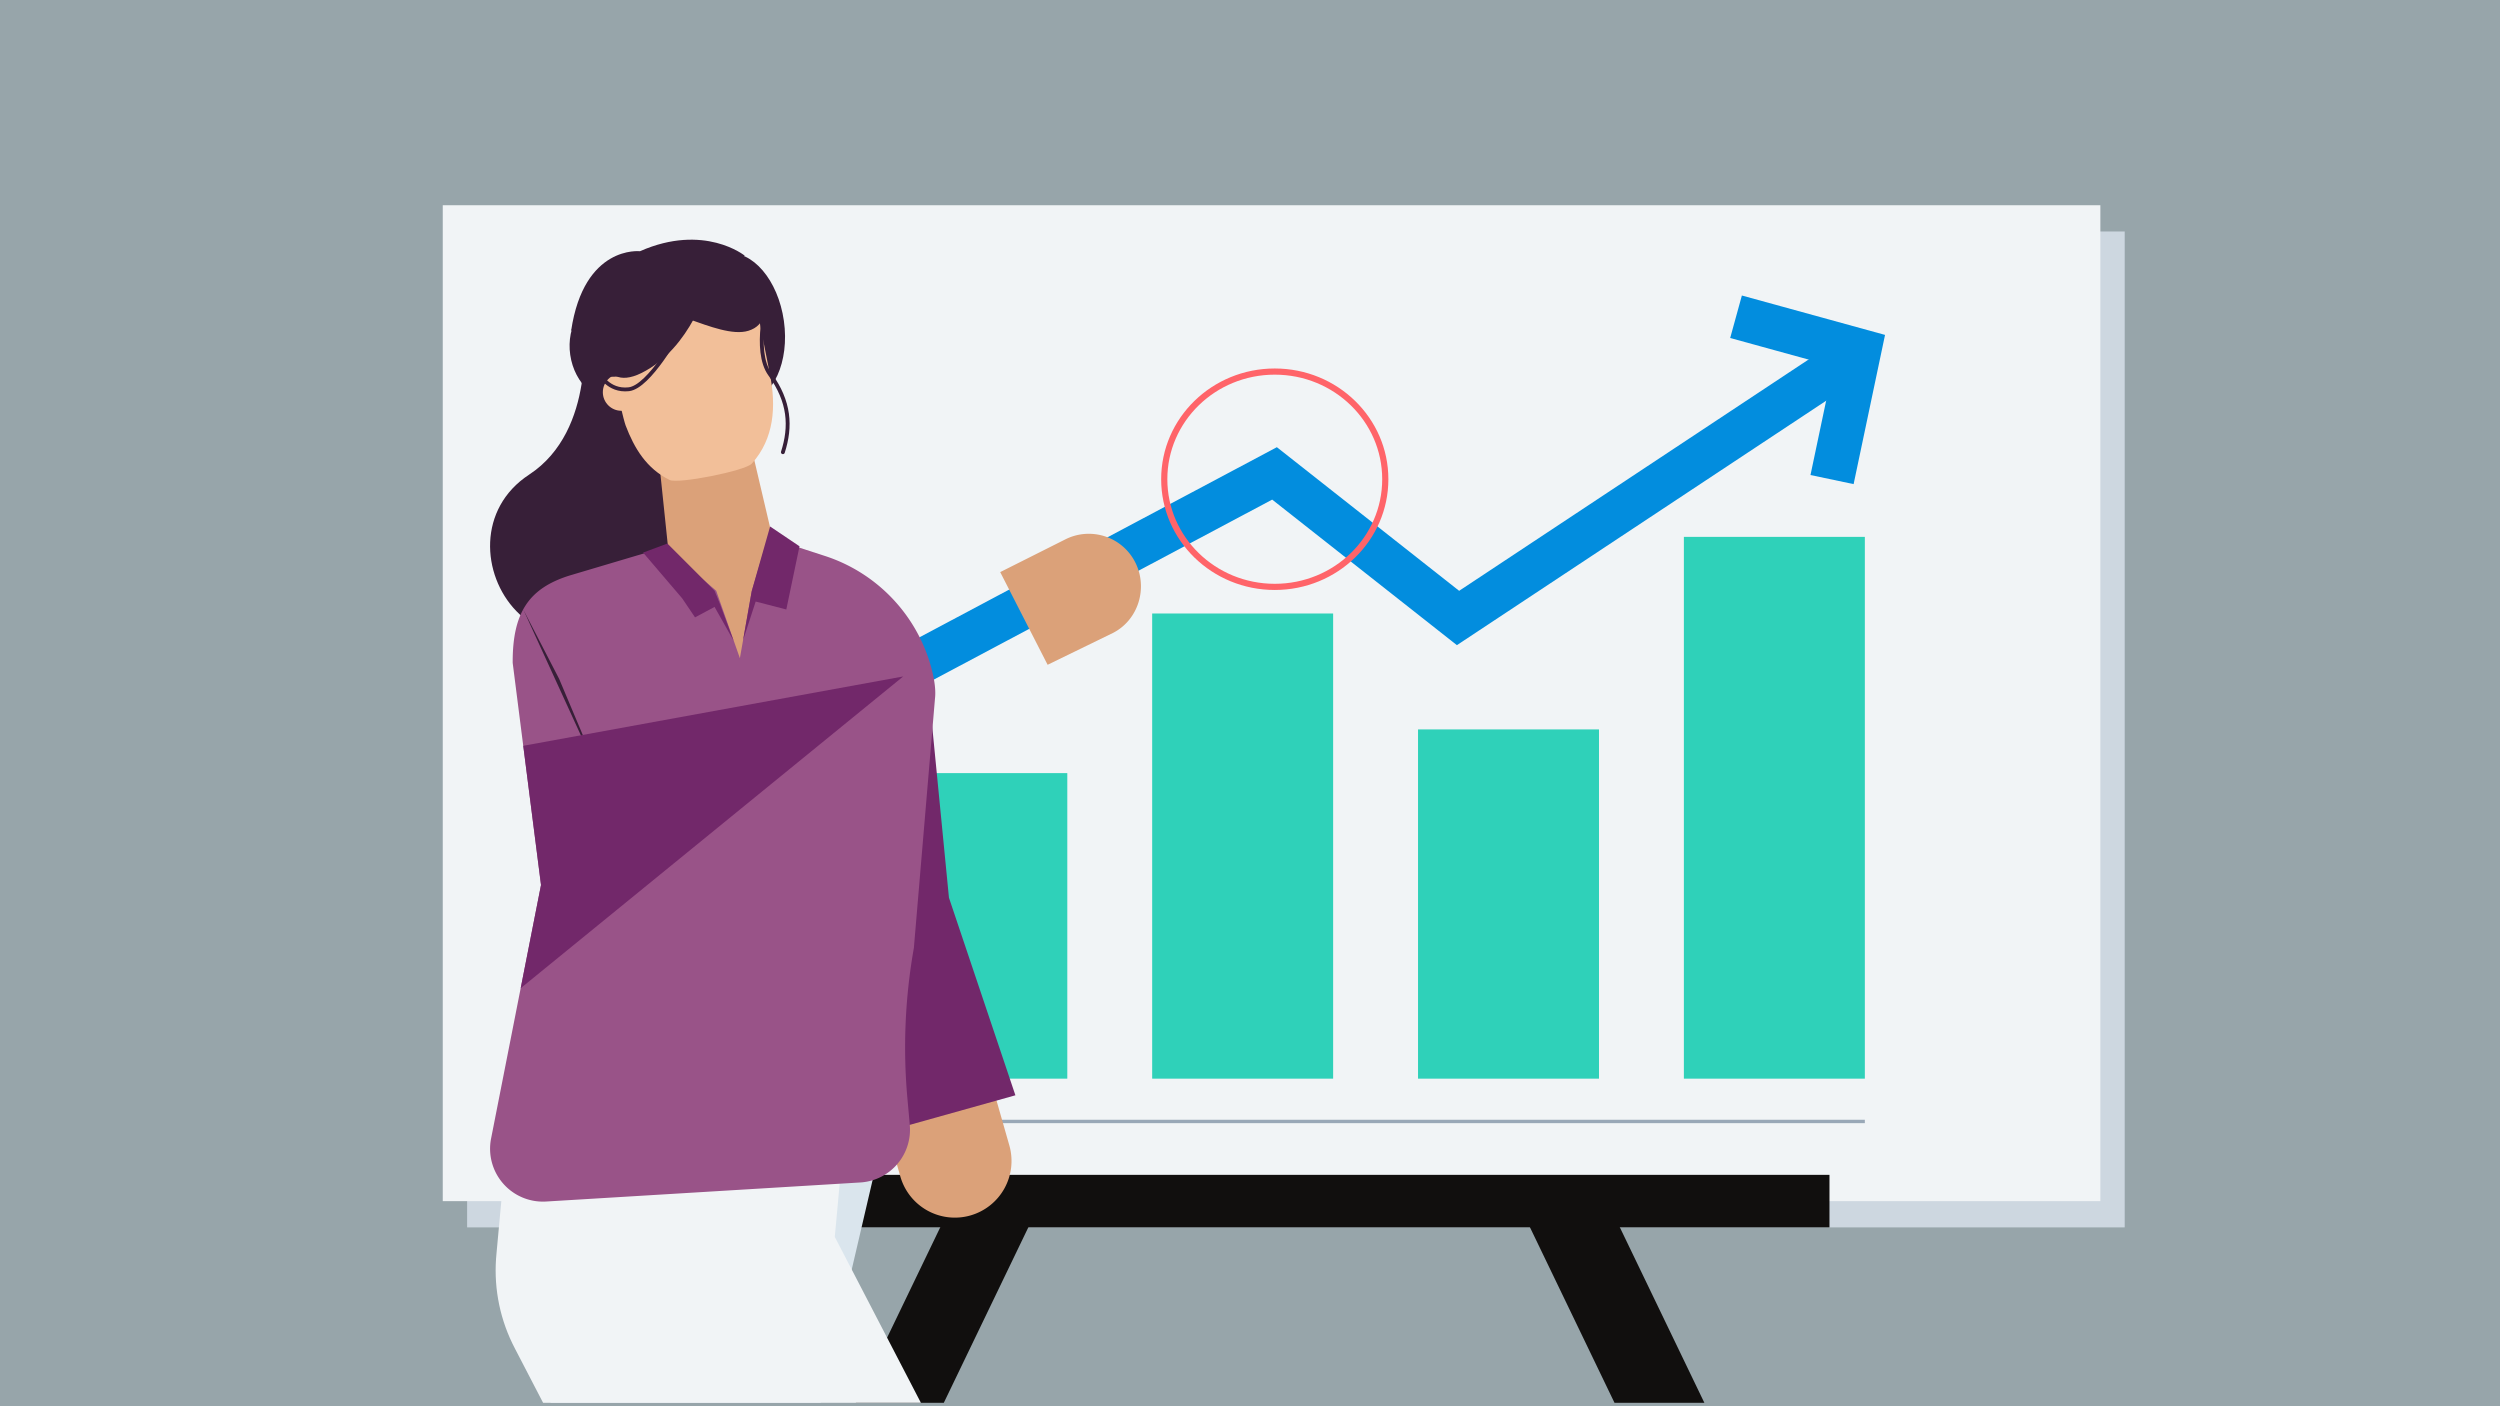 <svg id="Calque_1" data-name="Calque 1" xmlns="http://www.w3.org/2000/svg" xmlns:xlink="http://www.w3.org/1999/xlink" viewBox="0 0 1312 738"><defs><style>.cls-1,.cls-10,.cls-11,.cls-12,.cls-13,.cls-14,.cls-15,.cls-16,.cls-17,.cls-18,.cls-19,.cls-2,.cls-20,.cls-27,.cls-28,.cls-3,.cls-33,.cls-37,.cls-4,.cls-42,.cls-47,.cls-5,.cls-6,.cls-7,.cls-8,.cls-9{fill:none;}.cls-2{clip-path:url(#clip-path);}.cls-3{clip-path:url(#clip-path-19);}.cls-4{clip-path:url(#clip-path-2);}.cls-5{clip-path:url(#clip-path-3);}.cls-6{clip-path:url(#clip-path-4);}.cls-7{clip-path:url(#clip-path-5);}.cls-8{clip-path:url(#clip-path-6);}.cls-9{clip-path:url(#clip-path-7);}.cls-10{clip-path:url(#clip-path-8);}.cls-11{clip-path:url(#clip-path-9);}.cls-12{clip-path:url(#clip-path-10);}.cls-13{clip-path:url(#clip-path-11);}.cls-14{clip-path:url(#clip-path-12);}.cls-15{clip-path:url(#clip-path-13);}.cls-16{clip-path:url(#clip-path-14);}.cls-17{clip-path:url(#clip-path-15);}.cls-18{clip-path:url(#clip-path-16);}.cls-19{clip-path:url(#clip-path-17);}.cls-20{clip-path:url(#clip-path-18);}.cls-21{fill:#97a5aa;}.cls-22{clip-path:url(#clip-path-20);}.cls-23{fill:#cdd7e0;}.cls-24{fill:#f1f4f6;}.cls-25{fill:#13b5ea;}.cls-26{fill:#2fd1b9;}.cls-27{stroke:#99a8b7;stroke-width:1.78px;}.cls-27,.cls-28,.cls-37,.cls-47{stroke-miterlimit:10;}.cls-28{stroke:#028dde;stroke-width:23.13px;}.cls-29{fill:#110f0e;}.cls-30{fill:#371f38;}.cls-31{fill:#dba179;}.cls-32{fill:#dae5ed;}.cls-33{stroke:#f1f4f6;stroke-width:175.98px;}.cls-33,.cls-42{stroke-linejoin:round;}.cls-34{fill:#72286a;}.cls-35{fill:#f2bf99;}.cls-36{fill:#995388;}.cls-37{stroke:#371f38;stroke-width:2.03px;}.cls-37,.cls-47{stroke-linecap:round;}.cls-38{clip-path:url(#clip-path-21);}.cls-39{clip-path:url(#clip-path-22);}.cls-40{fill:#5c5ce6;}.cls-41{fill:#f2930c;}.cls-42,.cls-47{stroke:#ff6469;}.cls-42{stroke-width:80.59px;}.cls-43{fill:#ba5602;}.cls-44{fill:#9ddaf3;}.cls-45{fill:#028dde;}.cls-46{fill:#ff6469;}.cls-47{stroke-width:3.24px;}</style><clipPath id="clip-path"><path class="cls-3" d="M417.85,296a2.69,2.69,0,1,0,2.69-2.69,2.69,2.69,0,0,0-2.69,2.69h0"/></clipPath><clipPath id="clip-path-2"><path class="cls-2" d="M342.68,312.09a2.69,2.69,0,1,0,2.69-2.69h0a2.68,2.68,0,0,0-2.68,2.68h0"/></clipPath><clipPath id="clip-path-3"><path class="cls-4" d="M361.47,320.14a2.69,2.69,0,1,0,2.7-2.68h0a2.68,2.68,0,0,0-2.69,2.67h0"/></clipPath><clipPath id="clip-path-4"><path class="cls-5" d="M380.26,312.09A2.69,2.69,0,1,0,383,309.4a2.69,2.69,0,0,0-2.74,2.69h0"/></clipPath><clipPath id="clip-path-5"><path class="cls-6" d="M417.85,312.09a2.69,2.69,0,1,0,2.69-2.69,2.69,2.69,0,0,0-2.69,2.69h0"/></clipPath><clipPath id="clip-path-6"><path class="cls-7" d="M342.68,328.2a2.69,2.69,0,1,0,2.69-2.69h0a2.68,2.68,0,0,0-2.68,2.68h0"/></clipPath><clipPath id="clip-path-7"><path class="cls-8" d="M361.47,336.25a2.69,2.69,0,1,0,2.7-2.68h0a2.68,2.68,0,0,0-2.69,2.67h0"/></clipPath><clipPath id="clip-path-8"><path class="cls-9" d="M399.06,287.92a2.69,2.69,0,1,0,2.7-2.68h0a2.69,2.69,0,0,0-2.68,2.68"/></clipPath><clipPath id="clip-path-9"><path class="cls-10" d="M399.06,304a2.69,2.69,0,1,0,2.7-2.68h0a2.69,2.69,0,0,0-2.68,2.68"/></clipPath><clipPath id="clip-path-10"><path class="cls-11" d="M399.06,320.14a2.69,2.69,0,1,0,2.7-2.68h0a2.68,2.68,0,0,0-2.68,2.68"/></clipPath><clipPath id="clip-path-11"><path class="cls-12" d="M399.06,336.25a2.69,2.69,0,1,0,2.7-2.68h0a2.68,2.68,0,0,0-2.68,2.68"/></clipPath><clipPath id="clip-path-12"><path class="cls-13" d="M380.26,328.2a2.69,2.69,0,1,0,2.69-2.69,2.69,2.69,0,0,0-2.69,2.69h0"/></clipPath><clipPath id="clip-path-13"><path class="cls-1" d="M342.68,279.87a2.69,2.69,0,1,0,2.69-2.69h0a2.68,2.68,0,0,0-2.68,2.68h0"/></clipPath><clipPath id="clip-path-14"><path class="cls-15" d="M361.47,287.92a2.69,2.69,0,1,0,2.7-2.68h0a2.69,2.69,0,0,0-2.69,2.68"/></clipPath><clipPath id="clip-path-15"><path class="cls-16" d="M380.26,279.87a2.69,2.69,0,1,0,2.69-2.69,2.69,2.69,0,0,0-2.69,2.69h0"/></clipPath><clipPath id="clip-path-16"><path class="cls-17" d="M417.85,279.87a2.69,2.69,0,1,0,2.69-2.69,2.69,2.69,0,0,0-2.69,2.69h0"/></clipPath><clipPath id="clip-path-17"><path class="cls-18" d="M342.68,296a2.69,2.69,0,1,0,2.69-2.69h0a2.68,2.68,0,0,0-2.68,2.68h0"/></clipPath><clipPath id="clip-path-18"><path class="cls-19" d="M361.47,304a2.69,2.69,0,1,0,2.7-2.68h0a2.69,2.69,0,0,0-2.69,2.68"/></clipPath><clipPath id="clip-path-19"><path class="cls-20" d="M380.26,296a2.69,2.69,0,1,0,2.69-2.69,2.69,2.69,0,0,0-2.69,2.69h0"/></clipPath><clipPath id="clip-path-20"><rect class="cls-1" x="112.39" y="89.95" width="1119.84" height="646.24"/></clipPath><clipPath id="clip-path-21"><polygon class="cls-1" points="371.98 312.86 375.88 310.03 349.7 276.77 337.06 290.64 359.61 321.85 359.65 321.82 373.41 321.32 388.24 345.46 375.9 310.03 371.98 312.86"/></clipPath><clipPath id="clip-path-22"><path class="cls-14" d="M417.85,328.2a2.69,2.69,0,1,0,2.69-2.69,2.69,2.69,0,0,0-2.69,2.69h0"/></clipPath></defs><title>Plan de travail 1</title><g id="Pale_Blue_BG" data-name="Pale Blue BG"><rect class="cls-21" width="1312" height="738"/></g><g class="cls-22"><g id="illustration"><rect class="cls-23" x="245.14" y="121.48" width="869.91" height="522.65"/><rect class="cls-24" x="232.36" y="107.71" width="869.91" height="522.65"/><rect class="cls-25" x="325.63" y="471.11" width="94.97" height="94.97"/><rect class="cls-26" x="465.15" y="405.73" width="94.97" height="160.35"/><rect class="cls-26" x="604.66" y="321.96" width="94.97" height="244.12"/><rect class="cls-26" x="744.18" y="382.8" width="94.97" height="183.28"/><rect class="cls-26" x="883.7" y="281.75" width="94.97" height="284.33"/><line class="cls-27" x1="325.63" y1="588.54" x2="978.67" y2="588.54"/><polyline class="cls-28" points="975.71 184.95 765.17 324.32 668.87 248.44 325.63 431.02"/><polyline class="cls-28" points="911.07 166.23 975.71 184.02 961.46 251.68"/><rect class="cls-29" x="330.94" y="730.73" width="267.71" height="41.65" transform="translate(-414.01 844.15) rotate(-64.28)"/><rect class="cls-29" x="857.64" y="620.8" width="42.49" height="264.06" transform="translate(-239.63 456) rotate(-25.72)"/><rect class="cls-29" x="353.32" y="616.56" width="606.79" height="27.56"/><path class="cls-30" d="M299.26,186.24c2.21,15.27,14.26,26.18,26.93,24.35s21.15-15.7,18.94-31S330.79,152.7,318.2,155,297.06,171,299.26,186.24Z"/><path class="cls-30" d="M362,297.82c-76.12,90.29-138.63-13.16-84.32-48.73C313.33,225.74,306,171.53,306,171.53l39.33,40.75Z"/><ellipse class="cls-30" cx="386.6" cy="171.9" rx="25.03" ry="39.27" transform="translate(-20.26 55.83) rotate(-8.05)"/><path class="cls-31" d="M464.36,588.89l57.18-16.34h0l8.17,28.59a29.74,29.74,0,0,1-20.43,36.73h0a29.74,29.74,0,0,1-36.77-20.42l-8.16-28.55Z"/><path class="cls-32" d="M229.74,1056l45.71-247.07,11.43-61.74,2.86-15.44.71-3.85A23.24,23.24,0,0,0,291,724l.41-7.85L293,684.77l6.51-125.14,166.8,23.79-29.16,125-7.28,31.17L428,747.38c-.61,2.59-1.12,5.18-1.68,7.77l-3.3,15.54-13.19,62.14-52.77,248.5Z"/><polyline class="cls-33" points="368.63 444.49 348.1 666.73 537.85 1032.31"/><polygon class="cls-34" points="485.73 345.46 498.01 471.12 532.88 574.81 441.11 600.5 401.3 377.54 485.73 345.46"/><polygon class="cls-31" points="387.85 207.31 343.18 216.16 353.21 312.39 410.2 302.61 387.85 207.31"/><path class="cls-35" d="M323.37,202.77l-7.18-36.14c-3.28-16.54,26.15-21.82,48.18-26.19l1.54-.31c17.29-3.43,25.88-5.7,29.16,10.83l9,45.5c3.33,16.79,2.27,33.67-9.5,46.83-3.41,3.81-38.7,10.81-43.17,8.59-12.12-6-18.5-16.57-23.07-28.6C327.22,220.24,324,206.21,323.37,202.77Z"/><path class="cls-30" d="M282.42,133.74c-.08.15-.17.3-.24.45Z"/><circle class="cls-35" cx="326.11" cy="205.84" r="9.74"/><path class="cls-36" d="M349.06,287.13l60.1-3.08,23.38,7.59A85.1,85.1,0,0,1,489.16,352c1.32,5.4,2,10.42,1.53,14.49l-11.09,131a298.45,298.45,0,0,0-3.41,78.73l1.27,14.17a27.75,27.75,0,0,1-25.17,30.11l-.83.06-164.82,10a27.75,27.75,0,0,1-28.92-33.06l26.18-133L269.06,347.91c-.15-26.71,8.73-39.28,29.94-45.9Z"/><ellipse class="cls-30" cx="321.49" cy="177.2" rx="19.98" ry="20.53" transform="translate(-22.01 47.73) rotate(-8.21)"/><path class="cls-30" d="M394.76,138.75s16.37,29.21-2,34.84c-16.17,5-49.22-19.06-55.74-7.29s-15.57-12.21-15.57-12.21Z"/><path class="cls-30" d="M398.09,141.61s-10.19-8.61-28.23-4.77c-17.38,3.69-33.77,18.71-56.38,29.44C311.55,167.2,398.09,141.61,398.09,141.61Z"/><polygon class="cls-31" points="388.29 345.43 394.52 310.17 402.26 284.4 379.92 269.49 349.06 287.13 375.87 310.03 388.29 345.43"/><path class="cls-31" d="M584.07,332.18l-34.28,16.7-24.88-48.64L559,283.11A27.32,27.32,0,0,1,595.72,295h0C602.59,308.42,597.5,325.31,584.07,332.18Z"/><path class="cls-30" d="M390.86,134.19s-21.28-17.23-55-2.35c0,0-29.41-3.36-36.13,41.75Z"/><polyline class="cls-30" points="318.42 415.59 293.45 356.3 274.61 319.87"/><path class="cls-37" d="M403.09,155.73s-8.1,28.17,1,40.73c10.39,14.33,11.11,27.34,6.77,40.86"/><path class="cls-30" d="M371.77,148.9s-8.79,33.83-35.16,46.87c-23.72,11.73-22-21.41-22-21.41v-13Z"/><path class="cls-37" d="M356.47,174.28s-15.64,28.8-26.49,30-15.39-8.2-15.39-8.2"/><polygon class="cls-34" points="419.58 286.69 404.15 276.3 394.52 310.17 394.51 310.16 389.95 336.02 396.58 315.69 412.62 319.85 412.65 319.87 419.58 286.69"/><polygon class="cls-34" points="474 355 273.27 518.6 283.94 464.4 274.61 391.39 474 355"/><g class="cls-38"><g class="cls-39"><rect class="cls-40" x="330.96" y="265.46" width="28.81" height="28.81"/><rect class="cls-40" x="349.75" y="273.52" width="28.81" height="28.81"/><rect class="cls-40" x="368.54" y="265.46" width="28.81" height="28.81"/><rect class="cls-40" x="406.13" y="265.46" width="28.81" height="28.81"/><rect class="cls-40" x="330.96" y="281.57" width="28.81" height="28.81"/><rect class="cls-40" x="349.75" y="289.62" width="28.81" height="28.81"/><rect class="cls-40" x="368.54" y="281.57" width="28.81" height="28.81"/><rect class="cls-40" x="406.13" y="281.57" width="28.81" height="28.81"/><rect class="cls-40" x="330.96" y="297.68" width="28.81" height="28.81"/><rect class="cls-40" x="349.75" y="305.74" width="28.81" height="28.81"/><rect class="cls-40" x="368.54" y="297.68" width="28.81" height="28.81"/><rect class="cls-40" x="406.13" y="297.68" width="28.81" height="28.81"/><rect class="cls-40" x="330.96" y="313.79" width="28.81" height="28.81"/><rect class="cls-40" x="349.75" y="321.85" width="28.81" height="28.81"/><rect class="cls-40" x="387.34" y="273.52" width="28.81" height="28.81"/><rect class="cls-40" x="387.34" y="289.62" width="28.81" height="28.81"/><rect class="cls-40" x="387.34" y="305.74" width="28.81" height="28.81"/><rect class="cls-40" x="387.34" y="321.85" width="28.81" height="28.81"/><rect class="cls-40" x="368.54" y="313.79" width="28.81" height="28.81"/><rect class="cls-40" x="406.13" y="313.79" width="28.81" height="28.81"/><rect class="cls-41" x="317.81" y="269.49" width="84.24" height="84.24"/></g><polyline class="cls-42" points="290.04 354.86 389.95 396.81 541.89 322.97"/><rect class="cls-43" x="594.43" y="245.42" width="15.7" height="34.05" rx="6.87" ry="6.87" transform="translate(73.86 652.81) rotate(-60)"/><rect class="cls-43" x="568.57" y="256.21" width="34.05" height="15.7" rx="6.87" ry="6.87" transform="translate(-38.56 415.96) rotate(-37.95)"/><rect class="cls-44" x="577.67" y="230.53" width="20.49" height="90.97" transform="translate(267.21 840.8) rotate(-85.56)"/><rect class="cls-45" x="529.95" y="269.06" width="20.49" height="6.5" transform="translate(226.88 789.8) rotate(-85.56)"/><polygon class="cls-32" points="632.49 289.77 649.74 282.08 634.08 269.34 632.49 289.77"/><path class="cls-46" d="M644.87,284l.41-5.27a.3.3,0,0,1,.32-.28l4.17.32a3,3,0,0,1,2.71,3.17h0a3,3,0,0,1-3.17,2.71h0l-4.17-.32a.3.3,0,0,1-.28-.32Z"/><rect class="cls-43" x="550.68" y="266.37" width="66.23" height="55.24" rx="20.01" ry="20.01" transform="translate(-11.84 563.19) rotate(-51.05)"/></g></g></g><ellipse class="cls-47" cx="669" cy="251.5" rx="58" ry="56.5"/><polygon class="cls-34" points="358 314 364.75 324 375 318.5 385 336.25 377.75 316.75 375 310 350.25 285.25 337.5 290 358 314"/></svg>